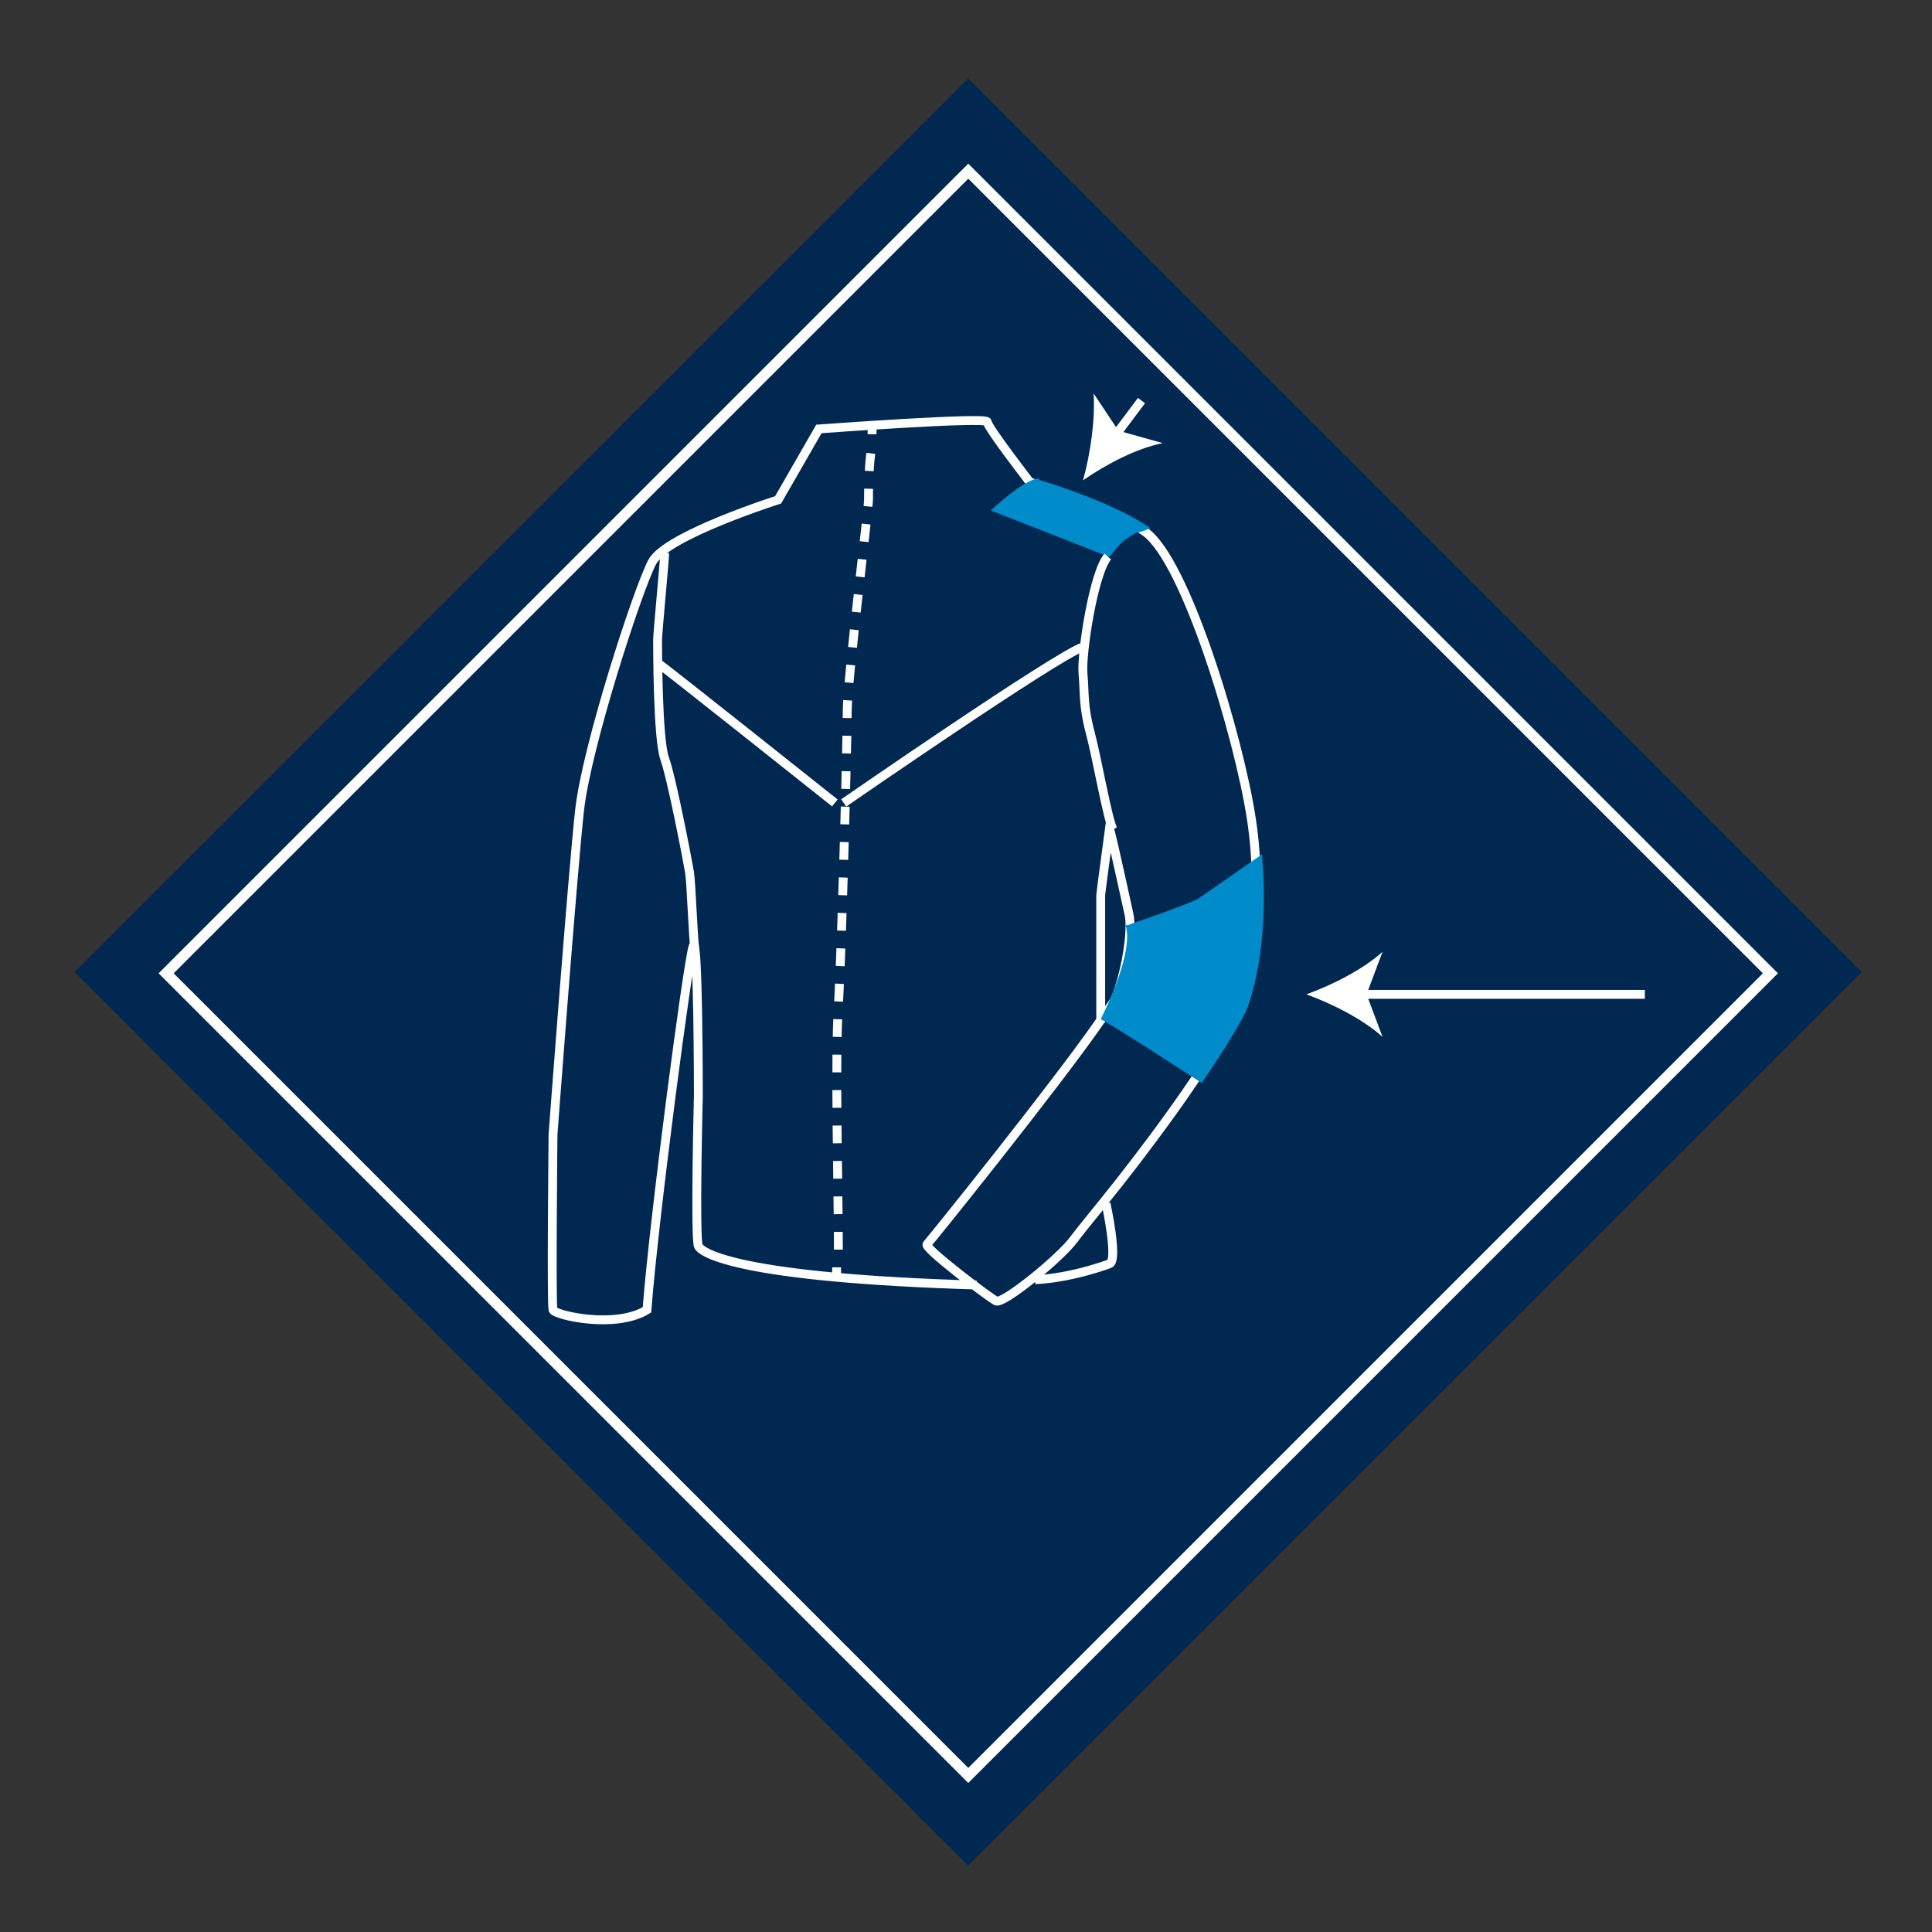 <?xml version="1.0" encoding="UTF-8"?>
<svg id="Ebene_1" data-name="Ebene 1" xmlns="http://www.w3.org/2000/svg" version="1.1" viewBox="0 0 109 109">
  <rect x="0" y="0" width="109" height="109" fill="#333333" stroke="none"/>
  <defs>
    <style>
      .cls-1 {
        fill: #008bcb;
      }

      .cls-1, .cls-2, .cls-3 {
        stroke-width: 0px;
      }

      .cls-4, .cls-5, .cls-6 {
        fill: none;
        stroke: #fff;
      }

      .cls-4, .cls-6 {
        stroke-miterlimit: 10;
        stroke-width: .5px;
      }

      .cls-5 {
        stroke-miterlimit: 4;
        stroke-width: .6px;
      }

      .cls-2 {
        fill: #002851;
      }

      .cls-6 {
        stroke-dasharray: 0 0 0 0 0 0 1 1;
      }

      .cls-3 {
        fill: #fff;
      }
    </style>
  </defs>
  <rect class="cls-2" x="19" y="19.2" width="71.3" height="71.3" transform="translate(-22.8 54.7) rotate(-45)"/>
  <rect class="cls-5" x="22.6" y="22.9" width="64" height="64" transform="translate(-22.8 54.7) rotate(-45)"/>
  <g>
    <line class="cls-4" x1="64.4" y1="22.6" x2="62.9" y2="24.6"/>
    <path class="cls-3" d="M61.1,27.1c.4-1.4.7-3.4.6-4.9l1.4,2.1,2.5.7c-1.5.3-3.2,1.2-4.5,2.1Z"/>
  </g>
  <g>
    <line class="cls-4" x1="92.8" y1="56.1" x2="76.7" y2="56.1"/>
    <path class="cls-3" d="M73.7,56.1c1.4-.5,3.2-1.4,4.3-2.4l-.9,2.4.9,2.4c-1.1-1-2.9-1.9-4.3-2.4Z"/>
  </g>
  <g>
    <path class="cls-4" d="M55.1,72.5c-13.4-.4-15.5-1.8-15.7-2.2-.2-.5,0-8.5,0-8.5,0,0,0-9.3-.3-8.4s-2.2,15.3-2.6,20.5c-1.8,1.1-5.2.3-5.3,0s0-9.9,0-9.9c0,0,1.1-14.7,1.5-18.3s3.3-12.5,4.1-14,7.1-3.5,7.1-3.5l2.3-4s9.5-.7,9.5-.4,2.4,3.4,2.4,3.4c0,0,4.2,1.2,6.5,2.8,2.3,1.6,5.3,11.6,6,16.2s0,9-1.6,12.1c-1.1,2.2-4.6,6.9-6.8,9.6s-1.4,1.8-1.6,2c-.7,1-4,3.7-4.4,3.5s-4.1-3-3.9-3.2,7.2-8.9,9.7-12.5.8-1.1.9-1.3c.6-1.4,1-3.9.8-4.8s-.9-4.1-1.1-4.9c0,0-.5,3.7-.5,3.8s0,7.2,0,7.2"/>
    <g>
      <path class="cls-4" d="M47.2,72v-.5"/>
      <path class="cls-6" d="M47.3,70.5c0-3.3-.2-10.9,0-13.7.2-3.5.5-15,.5-16.7s1.2-11.4,1.2-11.9,0-2,.2-3.1"/>
      <path class="cls-4" d="M49.2,24.5v-.5"/>
    </g>
    <path class="cls-4" d="M62.4,67.9s.7,3.2.2,3.4c0,0-2.1.8-4.2.9"/>
    <path class="cls-1" d="M63.6,52.2c1.2-.4,3.7-1.3,4-1.5s2.6-1.8,3.6-2.5c.4,4.5-.4,7.5-.8,8.6s-2.6,4.3-2.6,4.3c0,0-4.6-3-5.7-3.6.8-1.6,1.8-4.1,1.4-5.3h.1Z"/>
    <path class="cls-1" d="M58.6,27c-.8,0-2.7,1.8-2.7,1.8,0,0,6.4,2.5,6.6,2.6s.4-.6,1.2-1.1c.8-.5,0,0,1.2-.5-2.1-1.5-6.2-2.7-6.2-2.7h0Z"/>
    <path class="cls-4" d="M62.5,31.4c-.8.9-1.5,5.5-1.4,6.6s0,1.8.4,3.3,1,5,1.3,5.5"/>
    <path class="cls-4" d="M47.6,45.3s12-8.3,13.5-8.8"/>
    <path class="cls-4" d="M47.1,45.3c0,0-9.8-7.8-10-7.9"/>
    <path class="cls-4" d="M37.5,31.2c0,.4-.4,4.5-.4,4.9s0,5.6.4,6.7,1.3,5.8,1.4,6.4.2,3.7.3,4.3"/>
  </g>
</svg>